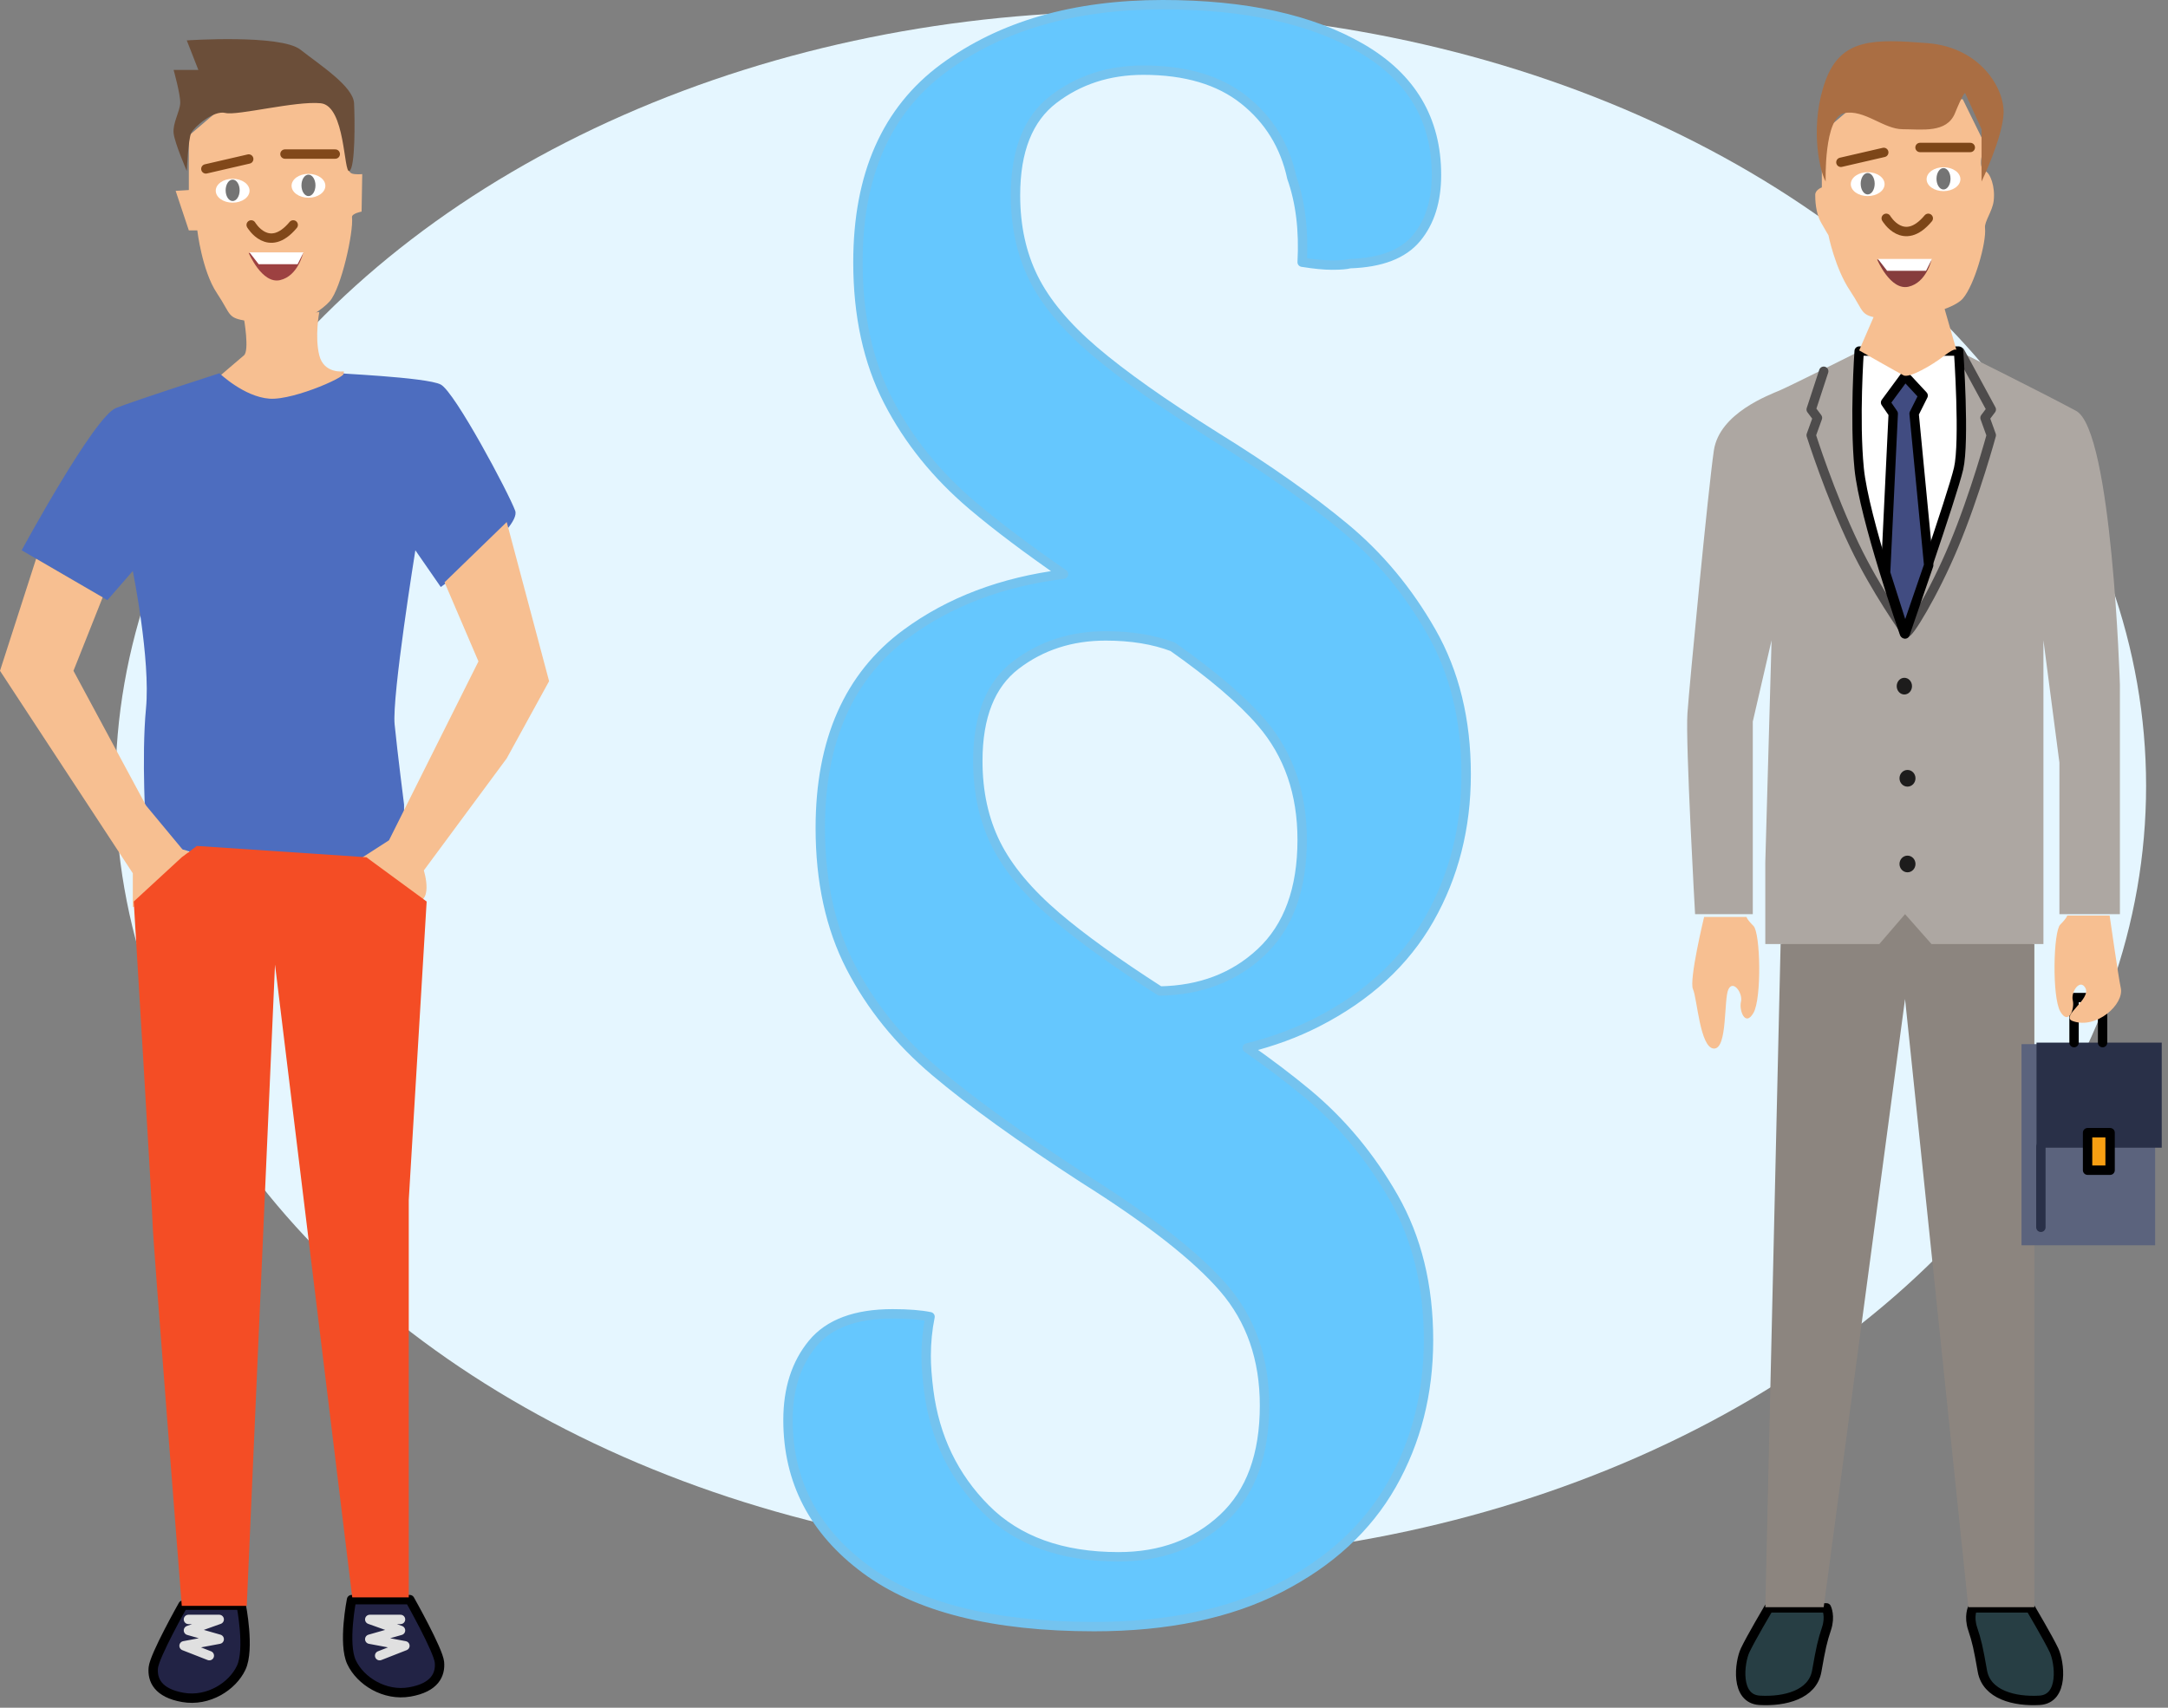 <?xml version="1.0" encoding="UTF-8" standalone="no"?><!DOCTYPE svg PUBLIC "-//W3C//DTD SVG 1.1//EN" "http://www.w3.org/Graphics/SVG/1.1/DTD/svg11.dtd"><svg width="100%" height="100%" viewBox="0 0 231 182" version="1.1" xmlns="http://www.w3.org/2000/svg" xmlns:xlink="http://www.w3.org/1999/xlink" xml:space="preserve" xmlns:serif="http://www.serif.com/" style="fill-rule:evenodd;clip-rule:evenodd;stroke-linejoin:round;stroke-miterlimit:1.414;"><rect x="0" y="0" width="231" height="182" fill="#808080" stroke="none"/><g><ellipse cx="120.485" cy="83.762" rx="108.181" ry="82.541" style="fill:#e5f6ff;"/><path d="M113.319,61.188c-3.858,-2.669 -7.079,-5.094 -9.66,-7.276c-3.853,-3.256 -6.857,-6.977 -9.013,-11.163c-2.155,-4.186 -3.233,-9.121 -3.233,-14.806c-0,-9.303 3.05,-16.202 9.15,-20.699c6.1,-4.496 13.874,-6.744 23.322,-6.744c8.807,-0 15.87,1.55 21.19,4.651c5.321,3.101 7.981,7.597 7.981,13.489c-0,2.791 -0.711,5.039 -2.133,6.744c-1.422,1.706 -3.784,2.61 -7.086,2.714c-0.367,0.103 -1.009,0.155 -1.927,0.155c-0.825,-0 -1.88,-0.104 -3.164,-0.31c0.183,-3.411 -0.184,-6.409 -1.101,-8.993c-0.734,-3.411 -2.431,-6.176 -5.091,-8.295c-2.66,-2.119 -6.238,-3.178 -10.733,-3.178c-3.669,-0 -6.856,1.034 -9.562,3.101c-2.706,2.067 -4.059,5.478 -4.059,10.233c-0,3.307 0.642,6.253 1.926,8.837c1.284,2.584 3.44,5.168 6.467,7.752c3.027,2.584 7.338,5.633 12.934,9.148c5.504,3.411 10.09,6.641 13.759,9.69c3.67,3.049 6.743,6.744 9.219,11.086c2.477,4.341 3.715,9.405 3.715,15.194c0,5.685 -1.307,10.827 -3.921,15.427c-2.614,4.599 -6.605,8.268 -11.971,11.008c-2.264,1.155 -4.743,2.067 -7.44,2.735c2.371,1.662 4.499,3.277 6.385,4.844c3.669,3.05 6.742,6.745 9.219,11.086c2.477,4.341 3.715,9.406 3.715,15.194c0,5.685 -1.307,10.827 -3.921,15.427c-2.615,4.6 -6.605,8.269 -11.971,11.008c-5.366,2.739 -11.948,4.109 -19.745,4.109c-10.733,-0 -18.851,-2.042 -24.355,-6.124c-5.503,-4.083 -8.255,-9.381 -8.255,-15.892c-0,-3.308 0.871,-6.021 2.614,-8.14c1.743,-2.119 4.587,-3.179 8.531,-3.179c1.651,0 2.981,0.104 3.99,0.311c-0.275,1.343 -0.413,2.739 -0.413,4.186c0,1.033 0.092,2.274 0.276,3.721c0.642,4.961 2.66,9.147 6.054,12.558c3.394,3.411 8.118,5.117 14.172,5.117c4.495,-0 8.21,-1.37 11.145,-4.109c2.936,-2.739 4.404,-6.744 4.404,-12.016c-0,-4.961 -1.445,-9.122 -4.335,-12.481c-2.889,-3.359 -7.866,-7.261 -14.929,-11.706c-6.696,-4.341 -11.971,-8.139 -15.823,-11.395c-3.853,-3.256 -6.857,-6.977 -9.013,-11.163c-2.156,-4.186 -3.233,-9.122 -3.233,-14.807c-0,-9.302 3.05,-16.202 9.15,-20.698c4.626,-3.41 10.216,-5.527 16.769,-6.351Zm11.631,7.744c-2.046,-0.774 -4.426,-1.161 -7.142,-1.161c-3.669,0 -6.857,1.034 -9.563,3.101c-2.706,2.068 -4.059,5.478 -4.059,10.233c0,3.308 0.642,6.254 1.927,8.838c1.284,2.584 3.44,5.168 6.467,7.752c2.669,2.278 6.337,4.919 11.004,7.921c4.321,-0.077 7.908,-1.445 10.759,-4.105c2.935,-2.74 4.403,-6.745 4.403,-12.016c-0,-4.962 -1.445,-9.122 -4.335,-12.481c-2.076,-2.414 -5.23,-5.108 -9.461,-8.082Z" style="fill:#65c7fe;fill-rule:nonzero;stroke:#74c3ef;stroke-width:1px;"/><g><path d="M25.992,33.958c-0,-0 0.602,3.412 -0,3.914c-0.603,0.501 -2.81,2.408 -2.81,2.408l2.81,3.713l5.82,0l4.817,-1.204l-0,-3.211c-0,-0 -2.107,0.301 -2.609,-1.706c-0.502,-2.007 -0,-4.617 -0,-4.617l-8.028,0.703Z" style="fill:#f7bf91;"/><path d="M20.12,20.253l-1.405,0.088l1.405,4.215l0.903,-0c0,-0 0.502,4.303 2.082,6.673c1.581,2.371 1.054,2.635 3.249,2.986c1.017,0.163 2.71,0.727 4.358,0.392c1.912,-0.389 3.763,-1.745 4.423,-2.499c1.23,-1.405 2.547,-7.376 2.371,-8.957c-0.045,-0.403 1.022,-0.599 1.022,-0.599l0.068,-3.993c-0,-0 -0.755,0.06 -1.09,-0.062c-0.966,-0.351 0,-2.81 0,-2.81l-2.371,-4.829l-4.566,-0l-7.464,1.053l-2.985,2.547l-0,5.795Z" style="fill:#f7bf91;"/><g><path d="M26.501,26.956l5.795,0c0,0 -0.527,2.459 -2.459,2.898c-1.931,0.439 -3.336,-2.898 -3.336,-2.898Z" style="fill:#9d4141;"/><path d="M27.563,28.159l4.145,0l0.632,-1.264l-5.76,-0l0.983,1.264Z" style="fill:#fff;"/><path d="M26.764,23.971c0,-0 1.844,3.161 4.478,-0" style="fill:none;stroke:#81481a;stroke-width:1px;stroke-linecap:round;stroke-miterlimit:1.5;"/><path d="M30.364,16.419l5.357,-0" style="fill:none;stroke:#81481a;stroke-width:1px;stroke-linecap:round;stroke-miterlimit:1.5;"/><ellipse cx="24.788" cy="20.326" rx="1.8" ry="1.273" style="fill:#fff;"/><ellipse cx="24.788" cy="20.283" rx="0.746" ry="1.142" style="fill:#747474;"/><ellipse cx="32.867" cy="19.8" rx="1.8" ry="1.273" style="fill:#fff;"/><ellipse cx="32.867" cy="19.756" rx="0.746" ry="1.142" style="fill:#747474;"/><path d="M21.935,18l4.566,-1.054" style="fill:none;stroke:#81481a;stroke-width:1px;stroke-linecap:round;stroke-miterlimit:1.5;"/></g><path d="M19.494,171.066c-0,-0 -3.044,5.385 -3.161,6.673c-0.118,1.288 0.468,2.693 3.161,3.161c2.692,0.468 5.268,-1.171 6.205,-3.161c0.936,-1.99 -0,-6.673 -0,-6.673l-6.205,-0Z" style="fill:#222345;stroke:#000;stroke-width:1px;stroke-linecap:round;stroke-miterlimit:1.5;"/><path d="M43.663,170.48c0,0 3.044,5.386 3.161,6.674c0.117,1.288 -0.468,2.692 -3.161,3.161c-2.693,0.468 -5.269,-1.171 -6.205,-3.161c-0.937,-1.991 -0,-6.674 -0,-6.674l6.205,0Z" style="fill:#222345;stroke:#000;stroke-width:1px;stroke-linecap:round;stroke-miterlimit:1.5;"/><path d="M20.079,172.588l3.278,-0l-3.278,1.17l3.278,0.937l-3.746,0.702l2.693,1.054" style="fill:none;stroke:#e0e0e0;stroke-width:1px;stroke-linecap:round;stroke-miterlimit:1.5;"/><path d="M42.675,172.588l-3.278,-0l3.278,1.17l-3.278,0.937l3.747,0.702l-2.693,1.054" style="fill:none;stroke:#e0e0e0;stroke-width:1px;stroke-linecap:round;stroke-miterlimit:1.5;"/><path d="M23.382,39.778c0,0 2.61,2.509 5.319,2.71c2.71,0.201 9.032,-2.71 7.727,-2.71c-1.304,0 9.032,0.402 10.537,1.205c1.506,0.802 7.226,11.54 7.928,13.447c0.703,1.907 -7.928,8.129 -7.928,8.129l-2.709,-3.914c-0,-0 -2.509,15.555 -2.208,18.565c0.301,3.011 1.004,8.53 1.004,8.53l-0,4.917c-0,0 -8.029,1.706 -12.244,1.405c-4.214,-0.301 -11.139,-1.405 -11.139,-1.405l-4.114,-2.107c-0,0 -0.502,-7.828 -0,-13.046c0.502,-5.218 -1.405,-14.651 -1.405,-14.651l-2.71,3.11l-9.132,-5.318c0,-0 7.727,-14.25 10.035,-15.154c2.309,-0.903 11.039,-3.713 11.039,-3.713Z" style="fill:#4d6dbf;"/><path d="M3.85,59.543l-3.85,11.947l14.15,21.576l-0,3.613c-0,-0 3.512,-1.104 5.319,-3.613c1.806,-2.509 -0,-2.509 -0,-2.509l-3.914,-4.717l-7.727,-14.35l3.111,-7.828l-7.089,-4.119Z" style="fill:#f7bf91;"/><path d="M47.367,62.057l3.612,8.429l-9.533,19.068l-2.81,1.806c0,-0 2.71,4.215 5.218,4.717c2.509,0.501 1.305,-3.312 1.305,-3.312l8.831,-11.942l4.516,-8.229l-4.516,-16.96l-6.623,6.423Z" style="fill:#f7bf91;"/><path d="M19.368,91.36l-5.118,4.717c0,-0 2.007,33.016 2.007,34.32c0,1.305 3.111,40.744 3.111,40.744l6.925,-0l3.01,-68.341l8.229,67.438l6.021,-0l0,-42.349l1.907,-31.812l-6.423,-4.717l-18.063,-1.204l-1.606,1.204Z" style="fill:#f44d25;"/><path d="M19.902,18.216c0,0 -1.3,-2.979 -1.405,-4.039c-0.104,-1.06 0.66,-2.274 0.705,-3.173c0.045,-0.899 -0.705,-3.551 -0.705,-3.551l2.638,-0l-1.233,-3.148c0,0 10,-0.674 12.113,0.99c2.113,1.663 5.62,3.911 5.71,5.709c0.089,1.799 0.134,6.871 -0.495,7.212c-0.629,0.341 -0.405,-6.942 -3.057,-7.212c-2.653,-0.27 -8.902,1.349 -10.161,1.034c-1.259,-0.314 -3.327,1.49 -3.641,2.139c-0.315,0.649 -0.469,4.039 -0.469,4.039Z" style="fill:#6b4e39;"/></g><g><path d="M188.463,171.358c0,-0 -1.926,3.26 -2.518,4.519c-0.593,1.259 -1.112,5.186 1.555,5.334c2.667,0.148 5.631,-0.593 6.075,-3.112c0.445,-2.518 0.593,-3.185 1.037,-4.519c0.445,-1.333 0,-2.222 0,-2.222l-6.149,-0Z" style="fill:#273e44;stroke:#000;stroke-width:1px;stroke-linecap:round;stroke-miterlimit:1.5;"/><path d="M216.335,171.358c-0,-0 1.926,3.26 2.519,4.519c0.592,1.259 1.111,5.186 -1.556,5.334c-2.667,0.148 -5.63,-0.593 -6.075,-3.112c-0.444,-2.518 -0.592,-3.185 -1.037,-4.519c-0.444,-1.333 0,-2.222 0,-2.222l6.149,-0Z" style="fill:#273e44;stroke:#000;stroke-width:1px;stroke-linecap:round;stroke-miterlimit:1.5;"/><path d="M181.574,97.72c-0,0 -1.63,6.742 -1.186,7.705c0.445,0.963 0.739,6.251 2.221,6.325c1.481,0.074 1.039,-5.288 1.558,-6.325c0.518,-1.037 1.555,0.444 1.333,1.333c-0.222,0.889 0.445,2.741 1.334,1.186c0.889,-1.556 0.74,-8.52 -0,-9.261c-0.741,-0.74 -0.741,-0.963 -0.741,-0.963l-4.519,0Z" style="fill:#f7bf91;"/><path d="M189.723,100.609l-1.63,70.675l6.223,-0l8.667,-64.822l6.742,64.822l7.038,-0l-0,-70.675l-13.78,-4.519l-13.26,4.519Z" style="fill:#8c857f;"/><path d="M198.168,37.417c0,0 -7.26,3.63 -8.445,4.149c-1.186,0.519 -6.519,2.445 -7.112,6.445c-0.593,4.001 -2.593,24.892 -2.815,28.003c-0.222,3.112 0.815,21.41 0.815,21.41l6.148,-0l0,-20.521l2.001,-8.667l-0.667,23.632l-0,8.741l12.149,0l2.741,-3.185l2.816,3.185l11.927,0l-0,-32.373l1.704,13.038l-0,16.15l6.445,-0l-0,-24.447c-0,-0 -0.815,-27.114 -4.667,-29.189c-3.853,-2.074 -12.52,-6.371 -12.52,-6.371l-10.52,0Z" style="fill:#ada7a2;"/><path d="M194.316,39.566l-1.334,4.074l0.667,0.889l-0.667,1.852c0,0 1.989,6.282 4.609,11.747c2.319,4.839 5.293,8.91 5.467,9.293c0.18,0.397 2.949,-4.066 5.129,-9.293c2.285,-5.481 3.983,-11.747 3.983,-11.747l-0.667,-1.852l0.667,-0.889l-3.334,-6.149" style="fill:none;stroke:#4e4c4c;stroke-width:1px;stroke-linecap:round;stroke-miterlimit:1.5;"/><ellipse cx="202.909" cy="73.125" rx="0.815" ry="0.889" style="fill:#1d1c1c;"/><ellipse cx="203.243" cy="82.945" rx="0.852" ry="0.889" style="fill:#1d1c1c;"/><ellipse cx="203.243" cy="92.077" rx="0.852" ry="0.889" style="fill:#1d1c1c;"/><path d="M198.094,37.417c0,0 -0.519,7.26 0,12.52c0.519,5.26 4.815,17.558 4.815,17.558c0,-0 5.112,-14.669 5.779,-17.558c0.667,-2.889 -0,-12.52 -0,-12.52l-10.594,0Z" style="fill:#fff;stroke:#000;stroke-width:1px;stroke-linecap:round;stroke-miterlimit:1.5;"/><path d="M202.983,40.084l-2.074,2.815l0.815,1.186l-0.815,16.965l2.074,6.519l2.519,-7.334l-1.555,-16.15l0.963,-1.926l-1.927,-2.075Z" style="fill:#414c81;stroke:#000;stroke-width:1px;stroke-linecap:round;stroke-miterlimit:1.5;"/><path d="M199.682,33.672l-1.588,3.671c0,0 4.149,2.371 4.741,2.667c0.593,0.297 2.964,-1.037 4.297,-2.074c1.334,-1.037 1.334,-0.593 1.334,-0.593l-1.334,-4.649l-7.45,0.978Z" style="fill:#f7bf91;"/><path d="M194.116,19.972c-0,0 -0.703,0.253 -0.703,0.791c0,0.497 0.021,1.889 0.621,2.956c0.423,0.754 0.784,1.346 0.784,1.346c0,0 0.703,3.513 2.283,5.883c1.581,2.371 1.054,2.635 3.249,2.986c2.195,0.351 7.552,-0.702 8.781,-2.107c1.229,-1.405 2.547,-5.971 2.371,-7.552c-0.073,-0.659 0.785,-1.761 0.922,-2.847c0.19,-1.519 -0.359,-3.007 -0.922,-3.212c-0.966,-0.351 -0,-2.81 -0,-2.81l-2.371,-4.829l-4.566,-0l-7.464,1.053l-2.985,2.547l-0,5.795Z" style="fill:#f7bf91;"/><path d="M194.523,19.346c-0,-0 -0.196,-6.834 1.954,-7.284c2.15,-0.449 4.202,1.709 6.254,1.709c2.053,-0 4.691,0.449 5.571,-1.709c0.879,-2.158 1.075,-2.158 1.075,-2.158l1.759,3.867l-0,5.575c-0,-0 2.247,-4.676 2.345,-7.284c0.098,-2.607 -2.443,-7.014 -8.111,-7.463c-5.668,-0.45 -9.186,-0.54 -10.847,3.956c-1.662,4.496 -0.782,9.352 -0,10.791Z" style="fill:#aa6e43;"/><g><path d="M200.012,27.659l5.795,-0c0,-0 -0.527,2.458 -2.459,2.897c-1.931,0.439 -3.336,-2.897 -3.336,-2.897Z" style="fill:#863d3d;"/><path d="M201.074,28.862l4.145,-0l0.632,-1.265l-5.76,0l0.983,1.265Z" style="fill:#fff;"/><path d="M200.978,23.268c-0,0 1.844,3.161 4.478,0" style="fill:none;stroke:#7d4618;stroke-width:1px;stroke-linecap:round;stroke-miterlimit:1.5;"/><path d="M204.578,15.717l5.356,-0" style="fill:none;stroke:#7d4618;stroke-width:1px;stroke-linecap:round;stroke-miterlimit:1.5;"/><ellipse cx="199.002" cy="19.624" rx="1.8" ry="1.273" style="fill:#fff;"/><ellipse cx="199.002" cy="19.58" rx="0.746" ry="1.142" style="fill:#747474;"/><ellipse cx="207.08" cy="19.097" rx="1.8" ry="1.273" style="fill:#fff;"/><ellipse cx="207.08" cy="19.053" rx="0.746" ry="1.142" style="fill:#747474;"/><path d="M196.148,17.297l4.566,-1.054" style="fill:none;stroke:#7d4618;stroke-width:1px;stroke-linecap:round;stroke-miterlimit:1.5;"/></g><g><rect x="215.392" y="111.276" width="14.238" height="21.437" style="fill:#5b637d;"/><path d="M217.455,130.798l0,-8.605" style="fill:none;stroke:#293048;stroke-width:1px;stroke-linecap:round;stroke-miterlimit:1.5;"/><rect x="216.991" y="111.116" width="13.341" height="11.198" style="fill:#293048;"/><rect x="222.431" y="120.714" width="2.4" height="3.999" style="fill:#f89f12;stroke:#000;stroke-width:1px;stroke-linecap:round;stroke-miterlimit:1.5;"/><path d="M220.991,111.116l-0,-4.8l3.04,0l-0,4.8" style="fill:none;stroke:#000;stroke-width:1px;stroke-linecap:round;stroke-miterlimit:1.5;"/></g><path d="M224.781,97.572c-0,0 0.951,6.67 1.185,7.705c0.397,1.754 -2.594,4.445 -5.112,3.544c-1.397,-0.499 2.028,-2.332 1.334,-3.544c-0.576,-1.007 -1.556,0.444 -1.334,1.333c0.223,0.889 -0.444,2.741 -1.333,1.185c-0.889,-1.555 -0.741,-8.519 -0,-9.26c0.741,-0.741 0.741,-0.963 0.741,-0.963l4.519,0Z" style="fill:#f7bf91;"/></g></g></svg>